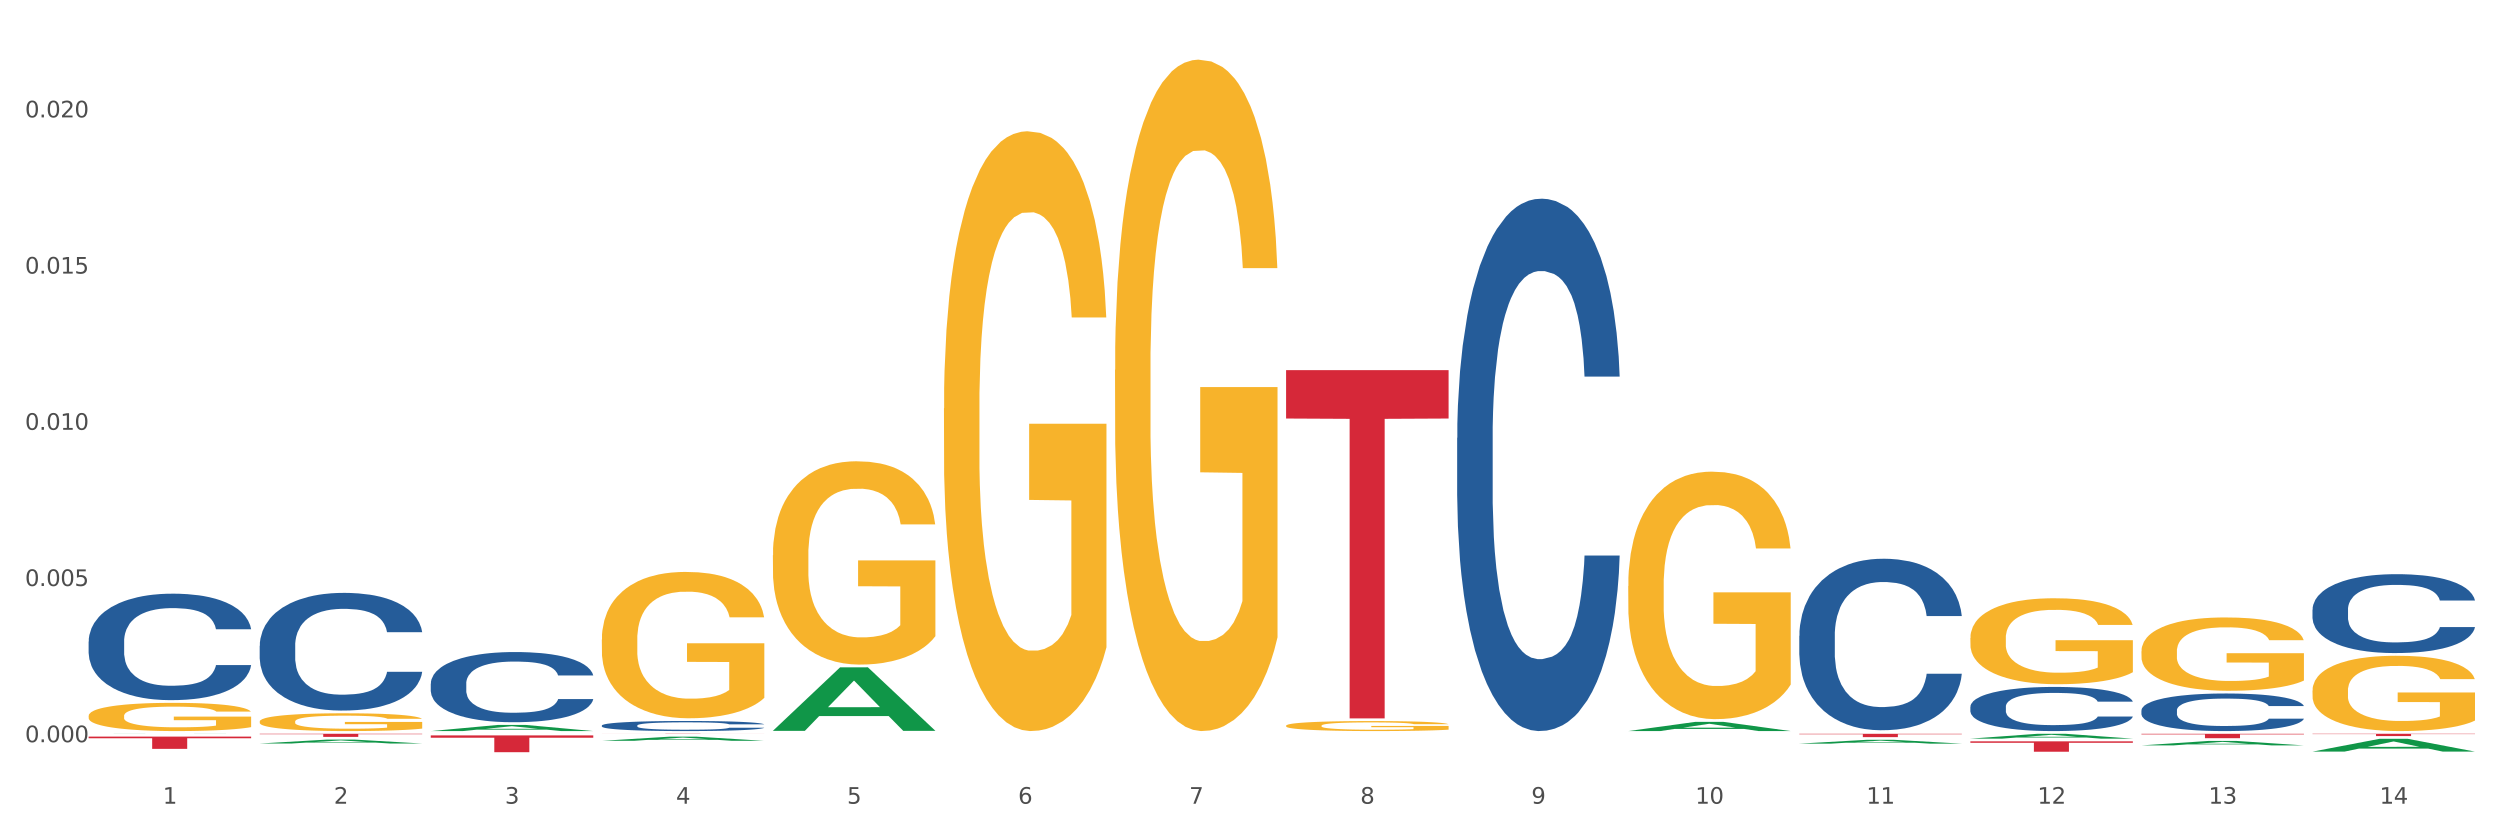 <?xml version="1.0" encoding="utf-8" standalone="no"?>
<!DOCTYPE svg PUBLIC "-//W3C//DTD SVG 1.1//EN"
  "http://www.w3.org/Graphics/SVG/1.1/DTD/svg11.dtd">
<svg xmlns:xlink="http://www.w3.org/1999/xlink" width="1080pt" height="360pt" viewBox="0 0 1080 360" xmlns="http://www.w3.org/2000/svg" version="1.1">
 <rect x="0" y="0" width="1080" height="360" fill="#333333" stroke="none"/>
 <defs>
  <style type="text/css">*{stroke-linejoin: round; stroke-linecap: butt}</style>
 </defs>
 <g id="figure_1">
  <g id="patch_1">
   <path d="M 0 360 
L 1080 360 
L 1080 0 
L 0 0 
z
" style="fill: #ffffff; stroke: #ffffff; stroke-linejoin: miter"/>
  </g>
  <g id="axes_1">
   <g id="matplotlib.axis_1">
    <g id="xtick_1">
     <g id="text_1">
      <!-- 1 -->
      <g style="fill: #4d4d4d" transform="translate(70.332 347.204) scale(0.096 -0.096)">
       <defs>
        <path id="DejaVuSans-31" d="M 794 531 
L 1825 531 
L 1825 4091 
L 703 3866 
L 703 4441 
L 1819 4666 
L 2450 4666 
L 2450 531 
L 3481 531 
L 3481 0 
L 794 0 
L 794 531 
z
" transform="scale(0.016)"/>
       </defs>
       <use xlink:href="#DejaVuSans-31"/>
      </g>
     </g>
    </g>
    <g id="xtick_2">
     <g id="text_2">
      <!-- 2 -->
      <g style="fill: #4d4d4d" transform="translate(144.233 347.204) scale(0.096 -0.096)">
       <defs>
        <path id="DejaVuSans-32" d="M 1228 531 
L 3431 531 
L 3431 0 
L 469 0 
L 469 531 
Q 828 903 1448 1529 
Q 2069 2156 2228 2338 
Q 2531 2678 2651 2914 
Q 2772 3150 2772 3378 
Q 2772 3750 2511 3984 
Q 2250 4219 1831 4219 
Q 1534 4219 1204 4116 
Q 875 4013 500 3803 
L 500 4441 
Q 881 4594 1212 4672 
Q 1544 4750 1819 4750 
Q 2544 4750 2975 4387 
Q 3406 4025 3406 3419 
Q 3406 3131 3298 2873 
Q 3191 2616 2906 2266 
Q 2828 2175 2409 1742 
Q 1991 1309 1228 531 
z
" transform="scale(0.016)"/>
       </defs>
       <use xlink:href="#DejaVuSans-32"/>
      </g>
     </g>
    </g>
    <g id="xtick_3">
     <g id="text_3">
      <!-- 3 -->
      <g style="fill: #4d4d4d" transform="translate(218.134 347.204) scale(0.096 -0.096)">
       <defs>
        <path id="DejaVuSans-33" d="M 2597 2516 
Q 3050 2419 3304 2112 
Q 3559 1806 3559 1356 
Q 3559 666 3084 287 
Q 2609 -91 1734 -91 
Q 1441 -91 1130 -33 
Q 819 25 488 141 
L 488 750 
Q 750 597 1062 519 
Q 1375 441 1716 441 
Q 2309 441 2620 675 
Q 2931 909 2931 1356 
Q 2931 1769 2642 2001 
Q 2353 2234 1838 2234 
L 1294 2234 
L 1294 2753 
L 1863 2753 
Q 2328 2753 2575 2939 
Q 2822 3125 2822 3475 
Q 2822 3834 2567 4026 
Q 2313 4219 1838 4219 
Q 1578 4219 1281 4162 
Q 984 4106 628 3988 
L 628 4550 
Q 988 4650 1302 4700 
Q 1616 4750 1894 4750 
Q 2613 4750 3031 4423 
Q 3450 4097 3450 3541 
Q 3450 3153 3228 2886 
Q 3006 2619 2597 2516 
z
" transform="scale(0.016)"/>
       </defs>
       <use xlink:href="#DejaVuSans-33"/>
      </g>
     </g>
    </g>
    <g id="xtick_4">
     <g id="text_4">
      <!-- 4 -->
      <g style="fill: #4d4d4d" transform="translate(292.034 347.204) scale(0.096 -0.096)">
       <defs>
        <path id="DejaVuSans-34" d="M 2419 4116 
L 825 1625 
L 2419 1625 
L 2419 4116 
z
M 2253 4666 
L 3047 4666 
L 3047 1625 
L 3713 1625 
L 3713 1100 
L 3047 1100 
L 3047 0 
L 2419 0 
L 2419 1100 
L 313 1100 
L 313 1709 
L 2253 4666 
z
" transform="scale(0.016)"/>
       </defs>
       <use xlink:href="#DejaVuSans-34"/>
      </g>
     </g>
    </g>
    <g id="xtick_5">
     <g id="text_5">
      <!-- 5 -->
      <g style="fill: #4d4d4d" transform="translate(365.935 347.204) scale(0.096 -0.096)">
       <defs>
        <path id="DejaVuSans-35" d="M 691 4666 
L 3169 4666 
L 3169 4134 
L 1269 4134 
L 1269 2991 
Q 1406 3038 1543 3061 
Q 1681 3084 1819 3084 
Q 2600 3084 3056 2656 
Q 3513 2228 3513 1497 
Q 3513 744 3044 326 
Q 2575 -91 1722 -91 
Q 1428 -91 1123 -41 
Q 819 9 494 109 
L 494 744 
Q 775 591 1075 516 
Q 1375 441 1709 441 
Q 2250 441 2565 725 
Q 2881 1009 2881 1497 
Q 2881 1984 2565 2268 
Q 2250 2553 1709 2553 
Q 1456 2553 1204 2497 
Q 953 2441 691 2322 
L 691 4666 
z
" transform="scale(0.016)"/>
       </defs>
       <use xlink:href="#DejaVuSans-35"/>
      </g>
     </g>
    </g>
    <g id="xtick_6">
     <g id="text_6">
      <!-- 6 -->
      <g style="fill: #4d4d4d" transform="translate(439.836 347.204) scale(0.096 -0.096)">
       <defs>
        <path id="DejaVuSans-36" d="M 2113 2584 
Q 1688 2584 1439 2293 
Q 1191 2003 1191 1497 
Q 1191 994 1439 701 
Q 1688 409 2113 409 
Q 2538 409 2786 701 
Q 3034 994 3034 1497 
Q 3034 2003 2786 2293 
Q 2538 2584 2113 2584 
z
M 3366 4563 
L 3366 3988 
Q 3128 4100 2886 4159 
Q 2644 4219 2406 4219 
Q 1781 4219 1451 3797 
Q 1122 3375 1075 2522 
Q 1259 2794 1537 2939 
Q 1816 3084 2150 3084 
Q 2853 3084 3261 2657 
Q 3669 2231 3669 1497 
Q 3669 778 3244 343 
Q 2819 -91 2113 -91 
Q 1303 -91 875 529 
Q 447 1150 447 2328 
Q 447 3434 972 4092 
Q 1497 4750 2381 4750 
Q 2619 4750 2861 4703 
Q 3103 4656 3366 4563 
z
" transform="scale(0.016)"/>
       </defs>
       <use xlink:href="#DejaVuSans-36"/>
      </g>
     </g>
    </g>
    <g id="xtick_7">
     <g id="text_7">
      <!-- 7 -->
      <g style="fill: #4d4d4d" transform="translate(513.737 347.204) scale(0.096 -0.096)">
       <defs>
        <path id="DejaVuSans-37" d="M 525 4666 
L 3525 4666 
L 3525 4397 
L 1831 0 
L 1172 0 
L 2766 4134 
L 525 4134 
L 525 4666 
z
" transform="scale(0.016)"/>
       </defs>
       <use xlink:href="#DejaVuSans-37"/>
      </g>
     </g>
    </g>
    <g id="xtick_8">
     <g id="text_8">
      <!-- 8 -->
      <g style="fill: #4d4d4d" transform="translate(587.638 347.204) scale(0.096 -0.096)">
       <defs>
        <path id="DejaVuSans-38" d="M 2034 2216 
Q 1584 2216 1326 1975 
Q 1069 1734 1069 1313 
Q 1069 891 1326 650 
Q 1584 409 2034 409 
Q 2484 409 2743 651 
Q 3003 894 3003 1313 
Q 3003 1734 2745 1975 
Q 2488 2216 2034 2216 
z
M 1403 2484 
Q 997 2584 770 2862 
Q 544 3141 544 3541 
Q 544 4100 942 4425 
Q 1341 4750 2034 4750 
Q 2731 4750 3128 4425 
Q 3525 4100 3525 3541 
Q 3525 3141 3298 2862 
Q 3072 2584 2669 2484 
Q 3125 2378 3379 2068 
Q 3634 1759 3634 1313 
Q 3634 634 3220 271 
Q 2806 -91 2034 -91 
Q 1263 -91 848 271 
Q 434 634 434 1313 
Q 434 1759 690 2068 
Q 947 2378 1403 2484 
z
M 1172 3481 
Q 1172 3119 1398 2916 
Q 1625 2713 2034 2713 
Q 2441 2713 2670 2916 
Q 2900 3119 2900 3481 
Q 2900 3844 2670 4047 
Q 2441 4250 2034 4250 
Q 1625 4250 1398 4047 
Q 1172 3844 1172 3481 
z
" transform="scale(0.016)"/>
       </defs>
       <use xlink:href="#DejaVuSans-38"/>
      </g>
     </g>
    </g>
    <g id="xtick_9">
     <g id="text_9">
      <!-- 9 -->
      <g style="fill: #4d4d4d" transform="translate(661.539 347.204) scale(0.096 -0.096)">
       <defs>
        <path id="DejaVuSans-39" d="M 703 97 
L 703 672 
Q 941 559 1184 500 
Q 1428 441 1663 441 
Q 2288 441 2617 861 
Q 2947 1281 2994 2138 
Q 2813 1869 2534 1725 
Q 2256 1581 1919 1581 
Q 1219 1581 811 2004 
Q 403 2428 403 3163 
Q 403 3881 828 4315 
Q 1253 4750 1959 4750 
Q 2769 4750 3195 4129 
Q 3622 3509 3622 2328 
Q 3622 1225 3098 567 
Q 2575 -91 1691 -91 
Q 1453 -91 1209 -44 
Q 966 3 703 97 
z
M 1959 2075 
Q 2384 2075 2632 2365 
Q 2881 2656 2881 3163 
Q 2881 3666 2632 3958 
Q 2384 4250 1959 4250 
Q 1534 4250 1286 3958 
Q 1038 3666 1038 3163 
Q 1038 2656 1286 2365 
Q 1534 2075 1959 2075 
z
" transform="scale(0.016)"/>
       </defs>
       <use xlink:href="#DejaVuSans-39"/>
      </g>
     </g>
    </g>
    <g id="xtick_10">
     <g id="text_10">
      <!-- 10 -->
      <g style="fill: #4d4d4d" transform="translate(732.386 347.204) scale(0.096 -0.096)">
       <defs>
        <path id="DejaVuSans-30" d="M 2034 4250 
Q 1547 4250 1301 3770 
Q 1056 3291 1056 2328 
Q 1056 1369 1301 889 
Q 1547 409 2034 409 
Q 2525 409 2770 889 
Q 3016 1369 3016 2328 
Q 3016 3291 2770 3770 
Q 2525 4250 2034 4250 
z
M 2034 4750 
Q 2819 4750 3233 4129 
Q 3647 3509 3647 2328 
Q 3647 1150 3233 529 
Q 2819 -91 2034 -91 
Q 1250 -91 836 529 
Q 422 1150 422 2328 
Q 422 3509 836 4129 
Q 1250 4750 2034 4750 
z
" transform="scale(0.016)"/>
       </defs>
       <use xlink:href="#DejaVuSans-31"/>
       <use xlink:href="#DejaVuSans-30" transform="translate(63.623 0)"/>
      </g>
     </g>
    </g>
    <g id="xtick_11">
     <g id="text_11">
      <!-- 11 -->
      <g style="fill: #4d4d4d" transform="translate(806.287 347.204) scale(0.096 -0.096)">
       <use xlink:href="#DejaVuSans-31"/>
       <use xlink:href="#DejaVuSans-31" transform="translate(63.623 0)"/>
      </g>
     </g>
    </g>
    <g id="xtick_12">
     <g id="text_12">
      <!-- 12 -->
      <g style="fill: #4d4d4d" transform="translate(880.187 347.204) scale(0.096 -0.096)">
       <use xlink:href="#DejaVuSans-31"/>
       <use xlink:href="#DejaVuSans-32" transform="translate(63.623 0)"/>
      </g>
     </g>
    </g>
    <g id="xtick_13">
     <g id="text_13">
      <!-- 13 -->
      <g style="fill: #4d4d4d" transform="translate(954.088 347.204) scale(0.096 -0.096)">
       <use xlink:href="#DejaVuSans-31"/>
       <use xlink:href="#DejaVuSans-33" transform="translate(63.623 0)"/>
      </g>
     </g>
    </g>
    <g id="xtick_14">
     <g id="text_14">
      <!-- 14 -->
      <g style="fill: #4d4d4d" transform="translate(1027.989 347.204) scale(0.096 -0.096)">
       <use xlink:href="#DejaVuSans-31"/>
       <use xlink:href="#DejaVuSans-34" transform="translate(63.623 0)"/>
      </g>
     </g>
    </g>
    <g id="xtick_15"/>
    <g id="xtick_16"/>
    <g id="xtick_17"/>
    <g id="xtick_18"/>
    <g id="xtick_19"/>
    <g id="xtick_20"/>
    <g id="xtick_21"/>
    <g id="xtick_22"/>
    <g id="xtick_23"/>
    <g id="xtick_24"/>
    <g id="xtick_25"/>
    <g id="xtick_26"/>
    <g id="xtick_27"/>
   </g>
   <g id="matplotlib.axis_2">
    <g id="ytick_1">
     <g id="text_15">
      <!-- 0.000 -->
      <g style="fill: #4d4d4d" transform="translate(10.8 320.637) scale(0.096 -0.096)">
       <defs>
        <path id="DejaVuSans-2e" d="M 684 794 
L 1344 794 
L 1344 0 
L 684 0 
L 684 794 
z
" transform="scale(0.016)"/>
       </defs>
       <use xlink:href="#DejaVuSans-30"/>
       <use xlink:href="#DejaVuSans-2e" transform="translate(63.623 0)"/>
       <use xlink:href="#DejaVuSans-30" transform="translate(95.41 0)"/>
       <use xlink:href="#DejaVuSans-30" transform="translate(159.033 0)"/>
       <use xlink:href="#DejaVuSans-30" transform="translate(222.656 0)"/>
      </g>
     </g>
    </g>
    <g id="ytick_2">
     <g id="text_16">
      <!-- 0.005 -->
      <g style="fill: #4d4d4d" transform="translate(10.8 253.157) scale(0.096 -0.096)">
       <use xlink:href="#DejaVuSans-30"/>
       <use xlink:href="#DejaVuSans-2e" transform="translate(63.623 0)"/>
       <use xlink:href="#DejaVuSans-30" transform="translate(95.41 0)"/>
       <use xlink:href="#DejaVuSans-30" transform="translate(159.033 0)"/>
       <use xlink:href="#DejaVuSans-35" transform="translate(222.656 0)"/>
      </g>
     </g>
    </g>
    <g id="ytick_3">
     <g id="text_17">
      <!-- 0.010 -->
      <g style="fill: #4d4d4d" transform="translate(10.8 185.677) scale(0.096 -0.096)">
       <use xlink:href="#DejaVuSans-30"/>
       <use xlink:href="#DejaVuSans-2e" transform="translate(63.623 0)"/>
       <use xlink:href="#DejaVuSans-30" transform="translate(95.41 0)"/>
       <use xlink:href="#DejaVuSans-31" transform="translate(159.033 0)"/>
       <use xlink:href="#DejaVuSans-30" transform="translate(222.656 0)"/>
      </g>
     </g>
    </g>
    <g id="ytick_4">
     <g id="text_18">
      <!-- 0.015 -->
      <g style="fill: #4d4d4d" transform="translate(10.8 118.197) scale(0.096 -0.096)">
       <use xlink:href="#DejaVuSans-30"/>
       <use xlink:href="#DejaVuSans-2e" transform="translate(63.623 0)"/>
       <use xlink:href="#DejaVuSans-30" transform="translate(95.41 0)"/>
       <use xlink:href="#DejaVuSans-31" transform="translate(159.033 0)"/>
       <use xlink:href="#DejaVuSans-35" transform="translate(222.656 0)"/>
      </g>
     </g>
    </g>
    <g id="ytick_5">
     <g id="text_19">
      <!-- 0.020 -->
      <g style="fill: #4d4d4d" transform="translate(10.8 50.717) scale(0.096 -0.096)">
       <use xlink:href="#DejaVuSans-30"/>
       <use xlink:href="#DejaVuSans-2e" transform="translate(63.623 0)"/>
       <use xlink:href="#DejaVuSans-30" transform="translate(95.41 0)"/>
       <use xlink:href="#DejaVuSans-32" transform="translate(159.033 0)"/>
       <use xlink:href="#DejaVuSans-30" transform="translate(222.656 0)"/>
      </g>
     </g>
    </g>
    <g id="ytick_6"/>
    <g id="ytick_7"/>
    <g id="ytick_8"/>
    <g id="ytick_9"/>
   </g>
   <g id="PolyCollection_1">
    <path d="M 38.283 317.033 
L 38.355 317.033 
L 67.306 316.989 
L 79.321 316.989 
L 108.489 317.033 
L 94.592 317.033 
L 88.296 317.023 
L 58.404 317.023 
L 58.187 317.023 
L 52.107 317.033 
L 38.283 317.033 
L 38.283 317.033 
L 62.167 317.017 
L 84.532 317.017 
L 73.458 316.999 
L 73.314 316.999 
L 73.169 316.999 
L 62.095 317.017 
L 62.167 317.017 
L 38.283 317.033 
z
" clip-path="url(#pc64476204e)" style="fill: #109648"/>
    <path d="M 112.184 321.195 
L 112.256 321.194 
L 141.207 319.506 
L 153.222 319.504 
L 182.39 321.198 
L 168.493 321.198 
L 162.196 320.804 
L 132.305 320.804 
L 132.088 320.81 
L 126.008 321.198 
L 112.184 321.198 
L 112.184 321.195 
L 136.068 320.568 
L 158.433 320.567 
L 147.359 319.865 
L 147.214 319.862 
L 147.07 319.867 
L 135.996 320.567 
L 136.068 320.568 
L 112.184 321.195 
z
" clip-path="url(#pc64476204e)" style="fill: #109648"/>
    <path d="M 186.085 315.819 
L 186.157 315.817 
L 215.108 313.171 
L 227.123 313.169 
L 256.291 315.824 
L 242.394 315.824 
L 236.097 315.206 
L 206.206 315.206 
L 205.988 315.216 
L 199.909 315.824 
L 186.085 315.824 
L 186.085 315.819 
L 209.969 314.837 
L 232.334 314.834 
L 221.26 313.735 
L 221.115 313.73 
L 220.97 313.737 
L 209.897 314.834 
L 209.969 314.837 
L 186.085 315.819 
z
" clip-path="url(#pc64476204e)" style="fill: #109648"/>
    <path d="M 259.986 320.034 
L 260.058 320.032 
L 289.009 318.251 
L 301.023 318.249 
L 330.191 320.037 
L 316.295 320.037 
L 309.998 319.621 
L 280.106 319.621 
L 279.889 319.627 
L 273.81 320.037 
L 259.986 320.037 
L 259.986 320.034 
L 283.87 319.372 
L 306.235 319.371 
L 295.161 318.63 
L 295.016 318.627 
L 294.871 318.632 
L 283.798 319.371 
L 283.87 319.372 
L 259.986 320.034 
z
" clip-path="url(#pc64476204e)" style="fill: #109648"/>
    <path d="M 998.994 324.687 
L 999.067 324.682 
L 1028.017 319.155 
L 1040.032 319.15 
L 1069.2 324.698 
L 1055.304 324.698 
L 1049.007 323.406 
L 1019.115 323.406 
L 1018.898 323.427 
L 1012.818 324.698 
L 998.994 324.698 
L 998.994 324.687 
L 1022.879 322.635 
L 1045.243 322.63 
L 1034.169 320.332 
L 1034.025 320.322 
L 1033.88 320.338 
L 1022.806 322.63 
L 1022.879 322.635 
L 998.994 324.687 
z
" clip-path="url(#pc64476204e)" style="fill: #109648"/>
    <path d="M 925.093 281.379 
L 925.176 281.35 
L 925.176 280.309 
L 925.342 279.412 
L 926.171 277.242 
L 927.414 275.448 
L 928.326 274.493 
L 929.238 273.711 
L 930.315 272.93 
L 931.641 272.12 
L 934.045 270.934 
L 935.537 270.326 
L 937.361 269.689 
L 940.676 268.763 
L 943.08 268.242 
L 945.567 267.808 
L 949.628 267.288 
L 952.28 267.056 
L 955.099 266.882 
L 958.497 266.767 
L 961.067 266.738 
L 966.703 266.825 
L 971.51 267.085 
L 973.831 267.288 
L 976.815 267.635 
L 978.39 267.866 
L 980.96 268.329 
L 983.612 268.937 
L 985.436 269.458 
L 988.171 270.442 
L 990.243 271.425 
L 992.149 272.641 
L 993.144 273.48 
L 993.89 274.261 
L 994.553 275.158 
L 995.216 276.576 
L 980.296 276.576 
L 979.716 275.563 
L 978.805 274.608 
L 977.478 273.682 
L 976.318 273.104 
L 974.329 272.38 
L 972.505 271.917 
L 970.599 271.57 
L 968.278 271.281 
L 966.454 271.136 
L 963.885 271.02 
L 958.829 271.049 
L 955.43 271.281 
L 953.109 271.57 
L 951.617 271.831 
L 950.291 272.12 
L 948.799 272.525 
L 947.059 273.133 
L 945.815 273.682 
L 944.572 274.377 
L 943.577 275.071 
L 942.665 275.882 
L 941.92 276.75 
L 941.339 277.647 
L 940.842 278.746 
L 940.428 280.569 
L 940.428 284.533 
L 940.593 285.43 
L 941.008 286.617 
L 941.505 287.514 
L 942.334 288.584 
L 943.08 289.308 
L 944.489 290.35 
L 946.064 291.218 
L 947.307 291.767 
L 948.551 292.23 
L 950.706 292.867 
L 953.109 293.388 
L 955.182 293.706 
L 958 293.995 
L 959.906 294.111 
L 961.564 294.169 
L 965.625 294.169 
L 968.526 294.082 
L 971.759 293.88 
L 974.246 293.619 
L 976.318 293.301 
L 978.639 292.78 
L 980.131 292.288 
L 980.131 286.241 
L 961.895 286.212 
L 961.895 282.19 
L 995.299 282.19 
L 995.299 293.995 
L 993.89 294.603 
L 992.315 295.153 
L 990.657 295.645 
L 988.171 296.252 
L 985.187 296.831 
L 982.534 297.236 
L 979.716 297.584 
L 976.401 297.902 
L 972.091 298.191 
L 969.438 298.307 
L 966.123 298.394 
L 962.227 298.423 
L 958.829 298.365 
L 955.513 298.22 
L 952.032 297.96 
L 948.633 297.584 
L 946.064 297.207 
L 943.494 296.744 
L 940.759 296.137 
L 938.604 295.558 
L 936.946 295.037 
L 935.123 294.372 
L 933.133 293.504 
L 931.641 292.722 
L 930.315 291.912 
L 928.906 290.87 
L 927.912 289.973 
L 926.917 288.845 
L 926.337 288.006 
L 925.674 286.704 
L 925.176 284.881 
L 925.093 281.379 
z
" clip-path="url(#pc64476204e)" style="fill: #f7b32b"/>
    <path d="M 851.192 275.608 
L 851.275 275.574 
L 851.275 274.353 
L 851.441 273.302 
L 852.27 270.758 
L 853.513 268.655 
L 854.425 267.535 
L 855.337 266.62 
L 856.414 265.704 
L 857.741 264.754 
L 860.144 263.364 
L 861.636 262.651 
L 863.46 261.905 
L 866.775 260.82 
L 869.179 260.209 
L 871.666 259.7 
L 875.727 259.09 
L 878.38 258.818 
L 881.198 258.615 
L 884.596 258.479 
L 887.166 258.445 
L 892.802 258.547 
L 897.61 258.852 
L 899.93 259.09 
L 902.914 259.497 
L 904.489 259.768 
L 907.059 260.311 
L 909.711 261.023 
L 911.535 261.634 
L 914.27 262.787 
L 916.342 263.94 
L 918.249 265.365 
L 919.243 266.348 
L 919.989 267.264 
L 920.652 268.316 
L 921.315 269.978 
L 906.396 269.978 
L 905.815 268.79 
L 904.904 267.671 
L 903.577 266.586 
L 902.417 265.907 
L 900.428 265.059 
L 898.604 264.517 
L 896.698 264.11 
L 894.377 263.771 
L 892.553 263.601 
L 889.984 263.465 
L 884.928 263.499 
L 881.529 263.771 
L 879.208 264.11 
L 877.717 264.415 
L 876.39 264.754 
L 874.898 265.229 
L 873.158 265.941 
L 871.914 266.586 
L 870.671 267.4 
L 869.676 268.214 
L 868.765 269.164 
L 868.019 270.181 
L 867.438 271.233 
L 866.941 272.521 
L 866.527 274.658 
L 866.527 279.305 
L 866.692 280.357 
L 867.107 281.747 
L 867.604 282.799 
L 868.433 284.054 
L 869.179 284.902 
L 870.588 286.123 
L 872.163 287.14 
L 873.406 287.785 
L 874.65 288.327 
L 876.805 289.074 
L 879.208 289.684 
L 881.281 290.057 
L 884.099 290.396 
L 886.005 290.532 
L 887.663 290.6 
L 891.725 290.6 
L 894.626 290.498 
L 897.858 290.261 
L 900.345 289.955 
L 902.417 289.582 
L 904.738 288.972 
L 906.23 288.395 
L 906.23 281.306 
L 887.995 281.272 
L 887.995 276.558 
L 921.398 276.558 
L 921.398 290.396 
L 919.989 291.109 
L 918.414 291.753 
L 916.757 292.33 
L 914.27 293.042 
L 911.286 293.72 
L 908.634 294.195 
L 905.815 294.602 
L 902.5 294.975 
L 898.19 295.314 
L 895.537 295.45 
L 892.222 295.552 
L 888.326 295.586 
L 884.928 295.518 
L 881.612 295.348 
L 878.131 295.043 
L 874.733 294.602 
L 872.163 294.161 
L 869.594 293.619 
L 866.858 292.906 
L 864.703 292.228 
L 863.045 291.617 
L 861.222 290.837 
L 859.233 289.82 
L 857.741 288.904 
L 856.414 287.954 
L 855.005 286.733 
L 854.011 285.682 
L 853.016 284.359 
L 852.436 283.375 
L 851.773 281.849 
L 851.275 279.712 
L 851.192 275.608 
z
" clip-path="url(#pc64476204e)" style="fill: #f7b32b"/>
    <path d="M 998.994 298.324 
L 999.077 298.294 
L 999.077 297.224 
L 999.243 296.303 
L 1000.072 294.075 
L 1001.315 292.232 
L 1002.227 291.252 
L 1003.139 290.45 
L 1004.216 289.647 
L 1005.542 288.815 
L 1007.946 287.597 
L 1009.438 286.973 
L 1011.262 286.32 
L 1014.577 285.369 
L 1016.981 284.834 
L 1019.467 284.388 
L 1023.529 283.853 
L 1026.181 283.616 
L 1029 283.437 
L 1032.398 283.319 
L 1034.967 283.289 
L 1040.604 283.378 
L 1045.411 283.645 
L 1047.732 283.853 
L 1050.716 284.21 
L 1052.291 284.448 
L 1054.86 284.923 
L 1057.513 285.547 
L 1059.336 286.082 
L 1062.072 287.092 
L 1064.144 288.102 
L 1066.05 289.35 
L 1067.045 290.212 
L 1067.791 291.014 
L 1068.454 291.935 
L 1069.117 293.391 
L 1054.197 293.391 
L 1053.617 292.351 
L 1052.705 291.371 
L 1051.379 290.42 
L 1050.219 289.826 
L 1048.229 289.083 
L 1046.406 288.607 
L 1044.499 288.251 
L 1042.179 287.954 
L 1040.355 287.805 
L 1037.786 287.686 
L 1032.729 287.716 
L 1029.331 287.954 
L 1027.01 288.251 
L 1025.518 288.518 
L 1024.192 288.815 
L 1022.7 289.231 
L 1020.959 289.855 
L 1019.716 290.42 
L 1018.473 291.133 
L 1017.478 291.846 
L 1016.566 292.678 
L 1015.82 293.569 
L 1015.24 294.491 
L 1014.743 295.62 
L 1014.328 297.492 
L 1014.328 301.562 
L 1014.494 302.483 
L 1014.909 303.702 
L 1015.406 304.623 
L 1016.235 305.722 
L 1016.981 306.465 
L 1018.39 307.535 
L 1019.965 308.426 
L 1021.208 308.99 
L 1022.451 309.466 
L 1024.606 310.12 
L 1027.01 310.654 
L 1029.082 310.981 
L 1031.901 311.278 
L 1033.807 311.397 
L 1035.465 311.457 
L 1039.526 311.457 
L 1042.427 311.368 
L 1045.66 311.16 
L 1048.147 310.892 
L 1050.219 310.565 
L 1052.54 310.03 
L 1054.032 309.525 
L 1054.032 303.315 
L 1035.796 303.286 
L 1035.796 299.155 
L 1069.2 299.155 
L 1069.2 311.278 
L 1067.791 311.902 
L 1066.216 312.467 
L 1064.558 312.972 
L 1062.072 313.596 
L 1059.088 314.19 
L 1056.435 314.606 
L 1053.617 314.963 
L 1050.302 315.29 
L 1045.991 315.587 
L 1043.339 315.706 
L 1040.024 315.795 
L 1036.128 315.824 
L 1032.729 315.765 
L 1029.414 315.616 
L 1025.933 315.349 
L 1022.534 314.963 
L 1019.965 314.577 
L 1017.395 314.101 
L 1014.66 313.477 
L 1012.505 312.883 
L 1010.847 312.348 
L 1009.024 311.665 
L 1007.034 310.773 
L 1005.542 309.971 
L 1004.216 309.139 
L 1002.807 308.069 
L 1001.812 307.148 
L 1000.818 305.989 
L 1000.237 305.128 
L 999.574 303.791 
L 999.077 301.919 
L 998.994 298.324 
z
" clip-path="url(#pc64476204e)" style="fill: #f7b32b"/>
    <path d="M 925.093 322.013 
L 925.166 322.011 
L 954.117 320.082 
L 966.131 320.08 
L 995.299 322.017 
L 981.403 322.017 
L 975.106 321.566 
L 945.214 321.566 
L 944.997 321.573 
L 938.917 322.017 
L 925.093 322.017 
L 925.093 322.013 
L 948.978 321.297 
L 971.342 321.295 
L 960.269 320.493 
L 960.124 320.489 
L 959.979 320.495 
L 948.905 321.295 
L 948.978 321.297 
L 925.093 322.013 
z
" clip-path="url(#pc64476204e)" style="fill: #109648"/>
    <path d="M 851.192 319.089 
L 851.265 319.087 
L 880.216 316.991 
L 892.23 316.989 
L 921.398 319.093 
L 907.502 319.093 
L 901.205 318.603 
L 871.313 318.603 
L 871.096 318.611 
L 865.016 319.093 
L 851.192 319.093 
L 851.192 319.089 
L 875.077 318.311 
L 897.441 318.309 
L 886.368 317.438 
L 886.223 317.434 
L 886.078 317.44 
L 875.005 318.309 
L 875.077 318.311 
L 851.192 319.089 
z
" clip-path="url(#pc64476204e)" style="fill: #109648"/>
    <path d="M 998.994 316.989 
L 1069.2 316.989 
L 1069.2 317.128 
L 1041.583 317.129 
L 1041.583 317.985 
L 1026.444 317.985 
L 1026.444 317.129 
L 998.994 317.128 
L 998.994 316.99 
L 998.994 316.989 
z
" clip-path="url(#pc64476204e)" style="fill: #d62839"/>
    <path d="M 777.292 321.249 
L 777.364 321.247 
L 806.315 319.605 
L 818.329 319.604 
L 847.497 321.252 
L 833.601 321.252 
L 827.304 320.868 
L 797.412 320.868 
L 797.195 320.874 
L 791.116 321.252 
L 777.292 321.252 
L 777.292 321.249 
L 801.176 320.639 
L 823.541 320.637 
L 812.467 319.955 
L 812.322 319.952 
L 812.177 319.957 
L 801.104 320.637 
L 801.176 320.639 
L 777.292 321.249 
z
" clip-path="url(#pc64476204e)" style="fill: #109648"/>
    <path d="M 112.184 316.989 
L 182.39 316.989 
L 182.39 317.177 
L 154.773 317.178 
L 154.773 318.339 
L 139.634 318.339 
L 139.634 317.178 
L 112.184 317.177 
L 112.184 316.991 
L 112.184 316.989 
z
" clip-path="url(#pc64476204e)" style="fill: #d62839"/>
    <path d="M 38.283 318.198 
L 108.489 318.198 
L 108.489 318.938 
L 80.872 318.943 
L 80.872 323.52 
L 65.733 323.52 
L 65.733 318.943 
L 38.283 318.938 
L 38.283 318.203 
L 38.283 318.198 
z
" clip-path="url(#pc64476204e)" style="fill: #d62839"/>
    <path d="M 851.192 320.258 
L 921.398 320.258 
L 921.398 320.88 
L 893.782 320.885 
L 893.782 324.735 
L 878.643 324.735 
L 878.643 320.885 
L 851.192 320.88 
L 851.192 320.263 
L 851.192 320.258 
z
" clip-path="url(#pc64476204e)" style="fill: #d62839"/>
    <path d="M 998.994 263.354 
L 999.077 263.323 
L 999.077 262.451 
L 999.326 261.269 
L 1000.239 259.09 
L 1001.401 257.44 
L 1003.392 255.51 
L 1004.471 254.701 
L 1005.882 253.798 
L 1008.786 252.335 
L 1012.106 251.09 
L 1014.43 250.405 
L 1016.172 249.969 
L 1020.073 249.191 
L 1022.313 248.849 
L 1024.637 248.569 
L 1026.628 248.382 
L 1029.948 248.164 
L 1032.603 248.071 
L 1035.674 248.04 
L 1038.246 248.071 
L 1041.649 248.195 
L 1046.628 248.569 
L 1048.537 248.787 
L 1051.109 249.16 
L 1053.765 249.658 
L 1055.922 250.156 
L 1058.412 250.872 
L 1060.984 251.806 
L 1063.474 252.989 
L 1065.217 254.078 
L 1066.627 255.23 
L 1067.872 256.631 
L 1068.785 258.156 
L 1069.2 259.432 
L 1054.014 259.432 
L 1053.599 258.28 
L 1052.769 257.035 
L 1051.939 256.195 
L 1051.026 255.51 
L 1049.615 254.732 
L 1048.371 254.234 
L 1046.296 253.642 
L 1044.387 253.269 
L 1042.811 253.051 
L 1040.902 252.864 
L 1036.836 252.677 
L 1033.931 252.677 
L 1032.105 252.74 
L 1029.865 252.895 
L 1027.956 253.113 
L 1025.716 253.487 
L 1023.973 253.891 
L 1022.23 254.421 
L 1021.234 254.794 
L 1019.741 255.479 
L 1018.745 256.039 
L 1017.417 257.004 
L 1016.67 257.689 
L 1015.342 259.463 
L 1014.761 260.771 
L 1014.512 261.673 
L 1014.347 262.669 
L 1014.347 267.525 
L 1014.844 269.704 
L 1015.259 270.638 
L 1015.923 271.696 
L 1017.168 273.066 
L 1018.994 274.404 
L 1020.902 275.369 
L 1022.479 275.961 
L 1023.973 276.396 
L 1025.467 276.739 
L 1027.292 277.05 
L 1028.786 277.237 
L 1031.027 277.424 
L 1033.682 277.517 
L 1035.757 277.517 
L 1039.989 277.361 
L 1041.898 277.206 
L 1043.723 276.988 
L 1045.715 276.645 
L 1047.292 276.272 
L 1048.205 275.992 
L 1049.698 275.4 
L 1050.86 274.778 
L 1051.856 274.062 
L 1052.52 273.439 
L 1053.267 272.506 
L 1053.848 271.447 
L 1054.014 270.887 
L 1069.2 270.887 
L 1068.868 272.008 
L 1068.287 273.097 
L 1067.125 274.56 
L 1066.213 275.4 
L 1064.802 276.428 
L 1063.308 277.299 
L 1061.233 278.264 
L 1059.325 278.98 
L 1057.333 279.603 
L 1055.175 280.163 
L 1051.275 280.941 
L 1049.864 281.159 
L 1046.877 281.532 
L 1044.553 281.75 
L 1041.151 281.968 
L 1037.665 282.093 
L 1034.014 282.124 
L 1030.778 282.062 
L 1027.209 281.875 
L 1024.969 281.688 
L 1022.479 281.408 
L 1019.575 280.972 
L 1016.836 280.443 
L 1014.264 279.82 
L 1011.857 279.105 
L 1009.616 278.295 
L 1006.712 276.957 
L 1004.554 275.649 
L 1002.977 274.435 
L 1001.899 273.408 
L 1000.82 272.101 
L 1000.239 271.198 
L 999.326 269.019 
L 998.994 266.996 
L 998.994 263.354 
z
" clip-path="url(#pc64476204e)" style="fill: #255c99"/>
    <path d="M 407.787 176.439 
L 407.87 176.202 
L 407.87 167.683 
L 408.036 160.347 
L 408.865 142.598 
L 410.108 127.926 
L 411.02 120.116 
L 411.932 113.727 
L 413.009 107.337 
L 414.335 100.711 
L 416.739 91.009 
L 418.231 86.039 
L 420.055 80.833 
L 423.37 73.26 
L 425.774 69 
L 428.261 65.451 
L 432.322 61.191 
L 434.974 59.298 
L 437.793 57.878 
L 441.191 56.931 
L 443.761 56.695 
L 449.397 57.405 
L 454.204 59.534 
L 456.525 61.191 
L 459.509 64.031 
L 461.084 65.924 
L 463.654 69.71 
L 466.306 74.68 
L 468.129 78.94 
L 470.865 86.986 
L 472.937 95.032 
L 474.843 104.971 
L 475.838 111.834 
L 476.584 118.223 
L 477.247 125.559 
L 477.91 137.155 
L 462.99 137.155 
L 462.41 128.872 
L 461.498 121.063 
L 460.172 113.49 
L 459.012 108.757 
L 457.023 102.841 
L 455.199 99.055 
L 453.293 96.215 
L 450.972 93.848 
L 449.148 92.665 
L 446.579 91.719 
L 441.523 91.955 
L 438.124 93.848 
L 435.803 96.215 
L 434.311 98.345 
L 432.985 100.711 
L 431.493 104.024 
L 429.753 108.994 
L 428.509 113.49 
L 427.266 119.17 
L 426.271 124.849 
L 425.359 131.475 
L 424.613 138.575 
L 424.033 145.911 
L 423.536 154.904 
L 423.122 169.813 
L 423.122 202.233 
L 423.287 209.569 
L 423.702 219.272 
L 424.199 226.608 
L 425.028 235.364 
L 425.774 241.28 
L 427.183 249.8 
L 428.758 256.899 
L 430.001 261.395 
L 431.244 265.182 
L 433.4 270.388 
L 435.803 274.648 
L 437.876 277.251 
L 440.694 279.617 
L 442.6 280.564 
L 444.258 281.037 
L 448.319 281.037 
L 451.22 280.327 
L 454.453 278.671 
L 456.94 276.541 
L 459.012 273.938 
L 461.333 269.678 
L 462.825 265.655 
L 462.825 216.196 
L 444.589 215.959 
L 444.589 183.065 
L 477.993 183.065 
L 477.993 279.617 
L 476.584 284.587 
L 475.009 289.083 
L 473.351 293.106 
L 470.865 298.076 
L 467.881 302.809 
L 465.228 306.122 
L 462.41 308.962 
L 459.095 311.565 
L 454.785 313.931 
L 452.132 314.878 
L 448.817 315.588 
L 444.921 315.824 
L 441.523 315.351 
L 438.207 314.168 
L 434.726 312.038 
L 431.327 308.962 
L 428.758 305.885 
L 426.188 302.099 
L 423.453 297.129 
L 421.298 292.396 
L 419.64 288.137 
L 417.817 282.694 
L 415.827 275.594 
L 414.335 269.205 
L 413.009 262.579 
L 411.6 254.059 
L 410.605 246.723 
L 409.611 237.494 
L 409.031 230.631 
L 408.368 219.982 
L 407.87 205.073 
L 407.787 176.439 
z
" clip-path="url(#pc64476204e)" style="fill: #f7b32b"/>
    <path d="M 481.688 159.799 
L 481.771 159.534 
L 481.771 149.997 
L 481.937 141.785 
L 482.766 121.918 
L 484.009 105.494 
L 484.921 96.753 
L 485.833 89.6 
L 486.91 82.448 
L 488.236 75.031 
L 490.64 64.17 
L 492.132 58.607 
L 493.956 52.779 
L 497.271 44.302 
L 499.675 39.534 
L 502.161 35.561 
L 506.223 30.793 
L 508.875 28.673 
L 511.693 27.084 
L 515.092 26.024 
L 517.661 25.759 
L 523.298 26.554 
L 528.105 28.938 
L 530.426 30.793 
L 533.41 33.971 
L 534.985 36.091 
L 537.554 40.329 
L 540.207 45.892 
L 542.03 50.66 
L 544.766 59.667 
L 546.838 68.673 
L 548.744 79.799 
L 549.739 87.481 
L 550.485 94.633 
L 551.148 102.845 
L 551.811 115.825 
L 536.891 115.825 
L 536.311 106.554 
L 535.399 97.812 
L 534.073 89.335 
L 532.913 84.037 
L 530.923 77.415 
L 529.1 73.177 
L 527.193 69.998 
L 524.873 67.349 
L 523.049 66.024 
L 520.48 64.965 
L 515.423 65.23 
L 512.025 67.349 
L 509.704 69.998 
L 508.212 72.382 
L 506.886 75.031 
L 505.394 78.739 
L 503.653 84.302 
L 502.41 89.335 
L 501.167 95.693 
L 500.172 102.051 
L 499.26 109.468 
L 498.514 117.415 
L 497.934 125.627 
L 497.437 135.693 
L 497.022 152.381 
L 497.022 188.673 
L 497.188 196.885 
L 497.603 207.745 
L 498.1 215.957 
L 498.929 225.759 
L 499.675 232.381 
L 501.084 241.917 
L 502.659 249.864 
L 503.902 254.898 
L 505.145 259.136 
L 507.3 264.964 
L 509.704 269.732 
L 511.776 272.646 
L 514.595 275.295 
L 516.501 276.354 
L 518.159 276.884 
L 522.22 276.884 
L 525.121 276.09 
L 528.354 274.235 
L 530.841 271.851 
L 532.913 268.937 
L 535.234 264.169 
L 536.726 259.666 
L 536.726 204.302 
L 518.49 204.037 
L 518.49 167.216 
L 551.894 167.216 
L 551.894 275.295 
L 550.485 280.858 
L 548.91 285.891 
L 547.252 290.394 
L 544.766 295.957 
L 541.782 301.255 
L 539.129 304.964 
L 536.311 308.142 
L 532.996 311.056 
L 528.685 313.705 
L 526.033 314.765 
L 522.718 315.56 
L 518.822 315.824 
L 515.423 315.295 
L 512.108 313.97 
L 508.627 311.586 
L 505.228 308.142 
L 502.659 304.699 
L 500.089 300.46 
L 497.354 294.897 
L 495.199 289.599 
L 493.541 284.831 
L 491.718 278.739 
L 489.728 270.792 
L 488.236 263.639 
L 486.91 256.222 
L 485.501 246.686 
L 484.506 238.474 
L 483.512 228.143 
L 482.931 220.461 
L 482.268 208.54 
L 481.771 191.851 
L 481.688 159.799 
z
" clip-path="url(#pc64476204e)" style="fill: #f7b32b"/>
    <path d="M 555.589 313.498 
L 555.672 313.494 
L 555.672 313.352 
L 555.838 313.23 
L 556.667 312.933 
L 557.91 312.688 
L 558.822 312.558 
L 559.733 312.451 
L 560.811 312.345 
L 562.137 312.234 
L 564.541 312.072 
L 566.033 311.989 
L 567.856 311.902 
L 571.172 311.776 
L 573.576 311.705 
L 576.062 311.646 
L 580.124 311.575 
L 582.776 311.543 
L 585.594 311.519 
L 588.993 311.504 
L 591.562 311.5 
L 597.199 311.511 
L 602.006 311.547 
L 604.327 311.575 
L 607.311 311.622 
L 608.886 311.654 
L 611.455 311.717 
L 614.108 311.8 
L 615.931 311.871 
L 618.667 312.005 
L 620.739 312.139 
L 622.645 312.305 
L 623.64 312.42 
L 624.386 312.527 
L 625.049 312.649 
L 625.712 312.842 
L 610.792 312.842 
L 610.212 312.704 
L 609.3 312.574 
L 607.974 312.448 
L 606.814 312.369 
L 604.824 312.27 
L 603.001 312.207 
L 601.094 312.159 
L 598.773 312.12 
L 596.95 312.1 
L 594.38 312.084 
L 589.324 312.088 
L 585.926 312.12 
L 583.605 312.159 
L 582.113 312.195 
L 580.787 312.234 
L 579.295 312.29 
L 577.554 312.372 
L 576.311 312.448 
L 575.068 312.542 
L 574.073 312.637 
L 573.161 312.748 
L 572.415 312.866 
L 571.835 312.989 
L 571.338 313.139 
L 570.923 313.388 
L 570.923 313.929 
L 571.089 314.051 
L 571.503 314.213 
L 572.001 314.335 
L 572.83 314.482 
L 573.576 314.58 
L 574.985 314.723 
L 576.56 314.841 
L 577.803 314.916 
L 579.046 314.979 
L 581.201 315.066 
L 583.605 315.137 
L 585.677 315.181 
L 588.495 315.22 
L 590.402 315.236 
L 592.06 315.244 
L 596.121 315.244 
L 599.022 315.232 
L 602.255 315.204 
L 604.741 315.169 
L 606.814 315.125 
L 609.134 315.054 
L 610.626 314.987 
L 610.626 314.162 
L 592.391 314.158 
L 592.391 313.609 
L 625.795 313.609 
L 625.795 315.22 
L 624.386 315.303 
L 622.811 315.378 
L 621.153 315.445 
L 618.667 315.528 
L 615.683 315.607 
L 613.03 315.663 
L 610.212 315.71 
L 606.896 315.753 
L 602.586 315.793 
L 599.934 315.809 
L 596.618 315.82 
L 592.723 315.824 
L 589.324 315.817 
L 586.009 315.797 
L 582.527 315.761 
L 579.129 315.71 
L 576.56 315.659 
L 573.99 315.595 
L 571.255 315.512 
L 569.1 315.433 
L 567.442 315.362 
L 565.618 315.272 
L 563.629 315.153 
L 562.137 315.046 
L 560.811 314.936 
L 559.402 314.794 
L 558.407 314.671 
L 557.413 314.517 
L 556.832 314.403 
L 556.169 314.225 
L 555.672 313.976 
L 555.589 313.498 
z
" clip-path="url(#pc64476204e)" style="fill: #f7b32b"/>
    <path d="M 703.391 253.157 
L 703.474 253.06 
L 703.474 249.544 
L 703.639 246.517 
L 704.468 239.193 
L 705.712 233.139 
L 706.623 229.917 
L 707.535 227.28 
L 708.613 224.643 
L 709.939 221.909 
L 712.343 217.906 
L 713.835 215.855 
L 715.658 213.707 
L 718.974 210.582 
L 721.377 208.824 
L 723.864 207.359 
L 727.925 205.602 
L 730.578 204.82 
L 733.396 204.235 
L 736.794 203.844 
L 739.364 203.746 
L 745 204.039 
L 749.808 204.918 
L 752.129 205.602 
L 755.113 206.773 
L 756.687 207.555 
L 759.257 209.117 
L 761.909 211.168 
L 763.733 212.925 
L 766.468 216.246 
L 768.54 219.566 
L 770.447 223.667 
L 771.441 226.499 
L 772.187 229.135 
L 772.851 232.163 
L 773.514 236.947 
L 758.594 236.947 
L 758.014 233.53 
L 757.102 230.307 
L 755.776 227.182 
L 754.615 225.229 
L 752.626 222.788 
L 750.802 221.226 
L 748.896 220.054 
L 746.575 219.077 
L 744.752 218.589 
L 742.182 218.199 
L 737.126 218.296 
L 733.728 219.077 
L 731.407 220.054 
L 729.915 220.933 
L 728.589 221.909 
L 727.097 223.276 
L 725.356 225.327 
L 724.113 227.182 
L 722.869 229.526 
L 721.875 231.87 
L 720.963 234.604 
L 720.217 237.533 
L 719.637 240.561 
L 719.139 244.271 
L 718.725 250.423 
L 718.725 263.801 
L 718.891 266.828 
L 719.305 270.832 
L 719.802 273.859 
L 720.631 277.472 
L 721.377 279.914 
L 722.786 283.429 
L 724.361 286.359 
L 725.605 288.214 
L 726.848 289.776 
L 729.003 291.925 
L 731.407 293.682 
L 733.479 294.757 
L 736.297 295.733 
L 738.204 296.124 
L 739.861 296.319 
L 743.923 296.319 
L 746.824 296.026 
L 750.056 295.342 
L 752.543 294.464 
L 754.615 293.389 
L 756.936 291.632 
L 758.428 289.972 
L 758.428 269.563 
L 740.193 269.465 
L 740.193 255.892 
L 773.597 255.892 
L 773.597 295.733 
L 772.187 297.784 
L 770.613 299.639 
L 768.955 301.299 
L 766.468 303.35 
L 763.484 305.303 
L 760.832 306.67 
L 758.014 307.842 
L 754.698 308.916 
L 750.388 309.892 
L 747.736 310.283 
L 744.42 310.576 
L 740.524 310.674 
L 737.126 310.478 
L 733.811 309.99 
L 730.329 309.111 
L 726.931 307.842 
L 724.361 306.572 
L 721.792 305.01 
L 719.057 302.959 
L 716.901 301.006 
L 715.244 299.248 
L 713.42 297.002 
L 711.431 294.073 
L 709.939 291.436 
L 708.613 288.702 
L 707.204 285.187 
L 706.209 282.16 
L 705.214 278.351 
L 704.634 275.519 
L 703.971 271.125 
L 703.474 264.973 
L 703.391 253.157 
z
" clip-path="url(#pc64476204e)" style="fill: #f7b32b"/>
    <path d="M 186.085 295.304 
L 186.168 295.276 
L 186.168 294.501 
L 186.417 293.449 
L 187.33 291.51 
L 188.491 290.042 
L 190.483 288.325 
L 191.562 287.605 
L 192.973 286.802 
L 195.877 285.5 
L 199.196 284.393 
L 201.52 283.783 
L 203.263 283.396 
L 207.163 282.703 
L 209.404 282.399 
L 211.727 282.149 
L 213.719 281.983 
L 217.038 281.789 
L 219.694 281.706 
L 222.764 281.679 
L 225.337 281.706 
L 228.739 281.817 
L 233.718 282.149 
L 235.627 282.343 
L 238.2 282.676 
L 240.855 283.119 
L 243.013 283.562 
L 245.502 284.199 
L 248.075 285.03 
L 250.565 286.082 
L 252.307 287.051 
L 253.718 288.076 
L 254.963 289.322 
L 255.876 290.679 
L 256.291 291.815 
L 241.104 291.815 
L 240.689 290.79 
L 239.859 289.682 
L 239.03 288.934 
L 238.117 288.325 
L 236.706 287.633 
L 235.461 287.19 
L 233.387 286.664 
L 231.478 286.331 
L 229.901 286.137 
L 227.992 285.971 
L 223.926 285.805 
L 221.022 285.805 
L 219.196 285.86 
L 216.955 285.999 
L 215.047 286.193 
L 212.806 286.525 
L 211.063 286.885 
L 209.321 287.356 
L 208.325 287.688 
L 206.831 288.298 
L 205.835 288.796 
L 204.508 289.655 
L 203.761 290.264 
L 202.433 291.842 
L 201.852 293.006 
L 201.603 293.809 
L 201.437 294.695 
L 201.437 299.015 
L 201.935 300.954 
L 202.35 301.785 
L 203.014 302.726 
L 204.259 303.945 
L 206.084 305.136 
L 207.993 305.994 
L 209.57 306.52 
L 211.063 306.908 
L 212.557 307.213 
L 214.383 307.49 
L 215.877 307.656 
L 218.117 307.822 
L 220.773 307.905 
L 222.847 307.905 
L 227.08 307.766 
L 228.988 307.628 
L 230.814 307.434 
L 232.806 307.13 
L 234.382 306.797 
L 235.295 306.548 
L 236.789 306.022 
L 237.951 305.468 
L 238.947 304.831 
L 239.61 304.277 
L 240.357 303.446 
L 240.938 302.505 
L 241.104 302.006 
L 256.291 302.006 
L 255.959 303.003 
L 255.378 303.972 
L 254.216 305.274 
L 253.303 306.022 
L 251.892 306.936 
L 250.399 307.711 
L 248.324 308.57 
L 246.415 309.207 
L 244.424 309.76 
L 242.266 310.259 
L 238.366 310.951 
L 236.955 311.145 
L 233.967 311.477 
L 231.644 311.671 
L 228.241 311.865 
L 224.756 311.976 
L 221.105 312.004 
L 217.868 311.948 
L 214.3 311.782 
L 212.059 311.616 
L 209.57 311.367 
L 206.665 310.979 
L 203.927 310.508 
L 201.354 309.954 
L 198.947 309.317 
L 196.707 308.597 
L 193.802 307.406 
L 191.645 306.243 
L 190.068 305.163 
L 188.989 304.249 
L 187.91 303.086 
L 187.33 302.283 
L 186.417 300.344 
L 186.085 298.544 
L 186.085 295.304 
z
" clip-path="url(#pc64476204e)" style="fill: #255c99"/>
    <path d="M 259.986 313.421 
L 260.069 313.417 
L 260.069 313.305 
L 260.318 313.154 
L 261.23 312.875 
L 262.392 312.664 
L 264.384 312.416 
L 265.463 312.313 
L 266.873 312.197 
L 269.778 312.01 
L 273.097 311.85 
L 275.421 311.763 
L 277.164 311.707 
L 281.064 311.607 
L 283.305 311.563 
L 285.628 311.528 
L 287.62 311.504 
L 290.939 311.476 
L 293.595 311.464 
L 296.665 311.46 
L 299.238 311.464 
L 302.64 311.48 
L 307.619 311.528 
L 309.528 311.555 
L 312.101 311.603 
L 314.756 311.667 
L 316.914 311.731 
L 319.403 311.822 
L 321.976 311.942 
L 324.465 312.094 
L 326.208 312.233 
L 327.619 312.381 
L 328.864 312.56 
L 329.776 312.755 
L 330.191 312.919 
L 315.005 312.919 
L 314.59 312.771 
L 313.76 312.612 
L 312.93 312.504 
L 312.018 312.416 
L 310.607 312.317 
L 309.362 312.253 
L 307.287 312.177 
L 305.379 312.129 
L 303.802 312.102 
L 301.893 312.078 
L 297.827 312.054 
L 294.923 312.054 
L 293.097 312.062 
L 290.856 312.082 
L 288.948 312.109 
L 286.707 312.157 
L 284.964 312.209 
L 283.222 312.277 
L 282.226 312.325 
L 280.732 312.412 
L 279.736 312.484 
L 278.408 312.608 
L 277.662 312.695 
L 276.334 312.923 
L 275.753 313.09 
L 275.504 313.206 
L 275.338 313.333 
L 275.338 313.955 
L 275.836 314.234 
L 276.251 314.354 
L 276.915 314.489 
L 278.159 314.665 
L 279.985 314.836 
L 281.894 314.959 
L 283.471 315.035 
L 284.964 315.091 
L 286.458 315.135 
L 288.284 315.175 
L 289.777 315.199 
L 292.018 315.223 
L 294.674 315.235 
L 296.748 315.235 
L 300.98 315.215 
L 302.889 315.195 
L 304.715 315.167 
L 306.706 315.123 
L 308.283 315.075 
L 309.196 315.039 
L 310.69 314.963 
L 311.852 314.884 
L 312.847 314.792 
L 313.511 314.712 
L 314.258 314.593 
L 314.839 314.457 
L 315.005 314.385 
L 330.191 314.385 
L 329.859 314.529 
L 329.279 314.668 
L 328.117 314.856 
L 327.204 314.963 
L 325.793 315.095 
L 324.299 315.207 
L 322.225 315.33 
L 320.316 315.422 
L 318.324 315.502 
L 316.167 315.573 
L 312.267 315.673 
L 310.856 315.701 
L 307.868 315.749 
L 305.545 315.777 
L 302.142 315.805 
L 298.657 315.82 
L 295.006 315.824 
L 291.769 315.816 
L 288.201 315.793 
L 285.96 315.769 
L 283.471 315.733 
L 280.566 315.677 
L 277.827 315.609 
L 275.255 315.529 
L 272.848 315.438 
L 270.608 315.334 
L 267.703 315.163 
L 265.546 314.995 
L 263.969 314.84 
L 262.89 314.708 
L 261.811 314.541 
L 261.23 314.425 
L 260.318 314.146 
L 259.986 313.887 
L 259.986 313.421 
z
" clip-path="url(#pc64476204e)" style="fill: #255c99"/>
    <path d="M 629.49 189.17 
L 629.573 188.96 
L 629.573 183.079 
L 629.822 175.097 
L 630.735 160.394 
L 631.896 149.262 
L 633.888 136.24 
L 634.967 130.779 
L 636.378 124.687 
L 639.282 114.816 
L 642.602 106.414 
L 644.925 101.793 
L 646.668 98.852 
L 650.568 93.601 
L 652.809 91.291 
L 655.132 89.401 
L 657.124 88.14 
L 660.444 86.67 
L 663.099 86.04 
L 666.17 85.83 
L 668.742 86.04 
L 672.144 86.88 
L 677.124 89.401 
L 679.032 90.871 
L 681.605 93.391 
L 684.26 96.752 
L 686.418 100.113 
L 688.908 104.944 
L 691.48 111.245 
L 693.97 119.226 
L 695.712 126.578 
L 697.123 134.349 
L 698.368 143.801 
L 699.281 154.093 
L 699.696 162.705 
L 684.509 162.705 
L 684.094 154.933 
L 683.265 146.532 
L 682.435 140.861 
L 681.522 136.24 
L 680.111 130.989 
L 678.866 127.628 
L 676.792 123.637 
L 674.883 121.117 
L 673.306 119.647 
L 671.398 118.386 
L 667.331 117.126 
L 664.427 117.126 
L 662.601 117.546 
L 660.361 118.596 
L 658.452 120.067 
L 656.211 122.587 
L 654.469 125.318 
L 652.726 128.888 
L 651.73 131.409 
L 650.236 136.03 
L 649.24 139.81 
L 647.913 146.322 
L 647.166 150.943 
L 645.838 162.915 
L 645.257 171.737 
L 645.008 177.828 
L 644.842 184.549 
L 644.842 217.315 
L 645.34 232.018 
L 645.755 238.319 
L 646.419 245.461 
L 647.664 254.703 
L 649.489 263.734 
L 651.398 270.246 
L 652.975 274.236 
L 654.469 277.177 
L 655.962 279.487 
L 657.788 281.588 
L 659.282 282.848 
L 661.522 284.108 
L 664.178 284.738 
L 666.253 284.738 
L 670.485 283.688 
L 672.393 282.638 
L 674.219 281.168 
L 676.211 278.857 
L 677.788 276.337 
L 678.7 274.446 
L 680.194 270.456 
L 681.356 266.255 
L 682.352 261.424 
L 683.016 257.223 
L 683.762 250.922 
L 684.343 243.781 
L 684.509 240 
L 699.696 240 
L 699.364 247.561 
L 698.783 254.913 
L 697.621 264.785 
L 696.708 270.456 
L 695.297 277.387 
L 693.804 283.268 
L 691.729 289.779 
L 689.82 294.61 
L 687.829 298.811 
L 685.671 302.592 
L 681.771 307.843 
L 680.36 309.313 
L 677.373 311.834 
L 675.049 313.304 
L 671.647 314.774 
L 668.161 315.614 
L 664.51 315.824 
L 661.273 315.404 
L 657.705 314.144 
L 655.464 312.884 
L 652.975 310.994 
L 650.07 308.053 
L 647.332 304.482 
L 644.759 300.281 
L 642.353 295.451 
L 640.112 289.989 
L 637.208 280.958 
L 635.05 272.136 
L 633.473 263.944 
L 632.394 257.013 
L 631.316 248.191 
L 630.735 242.1 
L 629.822 227.397 
L 629.49 213.745 
L 629.49 189.17 
z
" clip-path="url(#pc64476204e)" style="fill: #255c99"/>
    <path d="M 777.292 274.664 
L 777.375 274.596 
L 777.375 272.702 
L 777.624 270.13 
L 778.536 265.393 
L 779.698 261.807 
L 781.69 257.611 
L 782.769 255.852 
L 784.179 253.889 
L 787.084 250.709 
L 790.403 248.002 
L 792.727 246.513 
L 794.47 245.566 
L 798.37 243.874 
L 800.611 243.13 
L 802.934 242.521 
L 804.926 242.115 
L 808.245 241.641 
L 810.901 241.438 
L 813.971 241.371 
L 816.544 241.438 
L 819.946 241.709 
L 824.925 242.521 
L 826.834 242.995 
L 829.407 243.807 
L 832.062 244.889 
L 834.22 245.972 
L 836.709 247.528 
L 839.282 249.559 
L 841.771 252.13 
L 843.514 254.498 
L 844.925 257.002 
L 846.17 260.047 
L 847.082 263.363 
L 847.497 266.138 
L 832.311 266.138 
L 831.896 263.634 
L 831.066 260.927 
L 830.236 259.1 
L 829.324 257.611 
L 827.913 255.92 
L 826.668 254.837 
L 824.593 253.551 
L 822.685 252.739 
L 821.108 252.265 
L 819.199 251.859 
L 815.133 251.453 
L 812.229 251.453 
L 810.403 251.589 
L 808.162 251.927 
L 806.254 252.401 
L 804.013 253.213 
L 802.27 254.092 
L 800.528 255.243 
L 799.532 256.055 
L 798.038 257.544 
L 797.042 258.762 
L 795.714 260.859 
L 794.968 262.348 
L 793.64 266.205 
L 793.059 269.047 
L 792.81 271.01 
L 792.644 273.175 
L 792.644 283.732 
L 793.142 288.469 
L 793.557 290.499 
L 794.221 292.799 
L 795.465 295.777 
L 797.291 298.687 
L 799.2 300.784 
L 800.777 302.07 
L 802.27 303.018 
L 803.764 303.762 
L 805.59 304.439 
L 807.083 304.845 
L 809.324 305.251 
L 811.98 305.454 
L 814.054 305.454 
L 818.286 305.115 
L 820.195 304.777 
L 822.021 304.303 
L 824.012 303.559 
L 825.589 302.747 
L 826.502 302.138 
L 827.996 300.852 
L 829.158 299.499 
L 830.153 297.942 
L 830.817 296.589 
L 831.564 294.559 
L 832.145 292.258 
L 832.311 291.04 
L 847.497 291.04 
L 847.165 293.476 
L 846.585 295.845 
L 845.423 299.025 
L 844.51 300.852 
L 843.099 303.085 
L 841.605 304.98 
L 839.531 307.078 
L 837.622 308.634 
L 835.63 309.988 
L 833.473 311.206 
L 829.573 312.897 
L 828.162 313.371 
L 825.174 314.183 
L 822.851 314.657 
L 819.448 315.13 
L 815.963 315.401 
L 812.312 315.469 
L 809.075 315.333 
L 805.507 314.927 
L 803.266 314.521 
L 800.777 313.912 
L 797.872 312.965 
L 795.134 311.815 
L 792.561 310.461 
L 790.154 308.905 
L 787.914 307.145 
L 785.009 304.236 
L 782.852 301.394 
L 781.275 298.754 
L 780.196 296.521 
L 779.117 293.679 
L 778.536 291.717 
L 777.624 286.98 
L 777.292 282.581 
L 777.292 274.664 
z
" clip-path="url(#pc64476204e)" style="fill: #255c99"/>
    <path d="M 851.192 305.321 
L 851.275 305.303 
L 851.275 304.816 
L 851.524 304.154 
L 852.437 302.934 
L 853.599 302.011 
L 855.591 300.931 
L 856.67 300.478 
L 858.08 299.973 
L 860.985 299.155 
L 864.304 298.458 
L 866.628 298.075 
L 868.37 297.831 
L 872.271 297.395 
L 874.511 297.204 
L 876.835 297.047 
L 878.827 296.942 
L 882.146 296.82 
L 884.802 296.768 
L 887.872 296.751 
L 890.445 296.768 
L 893.847 296.838 
L 898.826 297.047 
L 900.735 297.169 
L 903.307 297.378 
L 905.963 297.656 
L 908.121 297.935 
L 910.61 298.336 
L 913.183 298.858 
L 915.672 299.52 
L 917.415 300.13 
L 918.826 300.774 
L 920.071 301.558 
L 920.983 302.412 
L 921.398 303.126 
L 906.212 303.126 
L 905.797 302.482 
L 904.967 301.785 
L 904.137 301.314 
L 903.224 300.931 
L 901.814 300.496 
L 900.569 300.217 
L 898.494 299.886 
L 896.586 299.677 
L 895.009 299.555 
L 893.1 299.451 
L 889.034 299.346 
L 886.129 299.346 
L 884.304 299.381 
L 882.063 299.468 
L 880.154 299.59 
L 877.914 299.799 
L 876.171 300.025 
L 874.428 300.322 
L 873.433 300.531 
L 871.939 300.914 
L 870.943 301.227 
L 869.615 301.767 
L 868.868 302.151 
L 867.541 303.143 
L 866.96 303.875 
L 866.711 304.38 
L 866.545 304.938 
L 866.545 307.655 
L 867.043 308.874 
L 867.458 309.397 
L 868.122 309.989 
L 869.366 310.756 
L 871.192 311.505 
L 873.101 312.045 
L 874.677 312.375 
L 876.171 312.619 
L 877.665 312.811 
L 879.491 312.985 
L 880.984 313.09 
L 883.225 313.194 
L 885.88 313.246 
L 887.955 313.246 
L 892.187 313.159 
L 894.096 313.072 
L 895.922 312.95 
L 897.913 312.759 
L 899.49 312.55 
L 900.403 312.393 
L 901.897 312.062 
L 903.058 311.714 
L 904.054 311.313 
L 904.718 310.965 
L 905.465 310.442 
L 906.046 309.85 
L 906.212 309.536 
L 921.398 309.536 
L 921.066 310.163 
L 920.485 310.773 
L 919.324 311.592 
L 918.411 312.062 
L 917 312.637 
L 915.506 313.125 
L 913.432 313.664 
L 911.523 314.065 
L 909.531 314.414 
L 907.374 314.727 
L 903.473 315.163 
L 902.063 315.284 
L 899.075 315.493 
L 896.752 315.615 
L 893.349 315.737 
L 889.864 315.807 
L 886.212 315.824 
L 882.976 315.79 
L 879.408 315.685 
L 877.167 315.581 
L 874.677 315.424 
L 871.773 315.18 
L 869.034 314.884 
L 866.462 314.535 
L 864.055 314.135 
L 861.815 313.682 
L 858.91 312.933 
L 856.752 312.201 
L 855.176 311.522 
L 854.097 310.947 
L 853.018 310.216 
L 852.437 309.71 
L 851.524 308.491 
L 851.192 307.359 
L 851.192 305.321 
z
" clip-path="url(#pc64476204e)" style="fill: #255c99"/>
    <path d="M 925.093 306.883 
L 925.176 306.868 
L 925.176 306.453 
L 925.425 305.89 
L 926.338 304.852 
L 927.5 304.066 
L 929.492 303.146 
L 930.57 302.761 
L 931.981 302.331 
L 934.886 301.634 
L 938.205 301.041 
L 940.529 300.715 
L 942.271 300.507 
L 946.172 300.136 
L 948.412 299.973 
L 950.736 299.84 
L 952.728 299.751 
L 956.047 299.647 
L 958.702 299.602 
L 961.773 299.588 
L 964.346 299.602 
L 967.748 299.662 
L 972.727 299.84 
L 974.636 299.943 
L 977.208 300.121 
L 979.864 300.359 
L 982.021 300.596 
L 984.511 300.937 
L 987.084 301.382 
L 989.573 301.945 
L 991.316 302.464 
L 992.727 303.013 
L 993.971 303.68 
L 994.884 304.407 
L 995.299 305.015 
L 980.113 305.015 
L 979.698 304.466 
L 978.868 303.873 
L 978.038 303.473 
L 977.125 303.146 
L 975.715 302.776 
L 974.47 302.538 
L 972.395 302.257 
L 970.486 302.079 
L 968.91 301.975 
L 967.001 301.886 
L 962.935 301.797 
L 960.03 301.797 
L 958.205 301.827 
L 955.964 301.901 
L 954.055 302.005 
L 951.815 302.183 
L 950.072 302.375 
L 948.329 302.627 
L 947.333 302.805 
L 945.84 303.132 
L 944.844 303.398 
L 943.516 303.858 
L 942.769 304.184 
L 941.441 305.03 
L 940.861 305.652 
L 940.612 306.082 
L 940.446 306.557 
L 940.446 308.87 
L 940.944 309.908 
L 941.359 310.353 
L 942.022 310.857 
L 943.267 311.509 
L 945.093 312.147 
L 947.002 312.607 
L 948.578 312.888 
L 950.072 313.096 
L 951.566 313.259 
L 953.391 313.407 
L 954.885 313.496 
L 957.126 313.585 
L 959.781 313.63 
L 961.856 313.63 
L 966.088 313.556 
L 967.997 313.482 
L 969.823 313.378 
L 971.814 313.215 
L 973.391 313.037 
L 974.304 312.903 
L 975.798 312.622 
L 976.959 312.325 
L 977.955 311.984 
L 978.619 311.687 
L 979.366 311.243 
L 979.947 310.738 
L 980.113 310.471 
L 995.299 310.471 
L 994.967 311.005 
L 994.386 311.524 
L 993.225 312.221 
L 992.312 312.622 
L 990.901 313.111 
L 989.407 313.526 
L 987.333 313.986 
L 985.424 314.327 
L 983.432 314.623 
L 981.275 314.89 
L 977.374 315.261 
L 975.963 315.365 
L 972.976 315.543 
L 970.652 315.647 
L 967.25 315.75 
L 963.765 315.81 
L 960.113 315.824 
L 956.877 315.795 
L 953.308 315.706 
L 951.068 315.617 
L 948.578 315.483 
L 945.674 315.276 
L 942.935 315.024 
L 940.363 314.727 
L 937.956 314.386 
L 935.715 314.001 
L 932.811 313.363 
L 930.653 312.74 
L 929.077 312.162 
L 927.998 311.673 
L 926.919 311.05 
L 926.338 310.62 
L 925.425 309.582 
L 925.093 308.618 
L 925.093 306.883 
z
" clip-path="url(#pc64476204e)" style="fill: #255c99"/>
    <path d="M 112.184 311.689 
L 112.267 311.682 
L 112.267 311.429 
L 112.433 311.212 
L 113.261 310.685 
L 114.505 310.25 
L 115.416 310.018 
L 116.328 309.828 
L 117.406 309.639 
L 118.732 309.442 
L 121.136 309.154 
L 122.628 309.007 
L 124.451 308.852 
L 127.767 308.628 
L 130.17 308.501 
L 132.657 308.396 
L 136.719 308.27 
L 139.371 308.213 
L 142.189 308.171 
L 145.588 308.143 
L 148.157 308.136 
L 153.793 308.157 
L 158.601 308.22 
L 160.922 308.27 
L 163.906 308.354 
L 165.481 308.41 
L 168.05 308.522 
L 170.703 308.67 
L 172.526 308.796 
L 175.261 309.035 
L 177.334 309.274 
L 179.24 309.569 
L 180.235 309.772 
L 180.981 309.962 
L 181.644 310.179 
L 182.307 310.523 
L 167.387 310.523 
L 166.807 310.278 
L 165.895 310.046 
L 164.569 309.821 
L 163.408 309.681 
L 161.419 309.505 
L 159.596 309.393 
L 157.689 309.309 
L 155.368 309.239 
L 153.545 309.203 
L 150.975 309.175 
L 145.919 309.182 
L 142.521 309.239 
L 140.2 309.309 
L 138.708 309.372 
L 137.382 309.442 
L 135.89 309.54 
L 134.149 309.688 
L 132.906 309.821 
L 131.662 309.99 
L 130.668 310.158 
L 129.756 310.355 
L 129.01 310.566 
L 128.43 310.783 
L 127.933 311.05 
L 127.518 311.492 
L 127.518 312.454 
L 127.684 312.672 
L 128.098 312.96 
L 128.596 313.177 
L 129.424 313.437 
L 130.17 313.613 
L 131.58 313.866 
L 133.154 314.076 
L 134.398 314.21 
L 135.641 314.322 
L 137.796 314.476 
L 140.2 314.603 
L 142.272 314.68 
L 145.09 314.75 
L 146.997 314.778 
L 148.654 314.792 
L 152.716 314.792 
L 155.617 314.771 
L 158.85 314.722 
L 161.336 314.659 
L 163.408 314.582 
L 165.729 314.455 
L 167.221 314.336 
L 167.221 312.869 
L 148.986 312.861 
L 148.986 311.886 
L 182.39 311.886 
L 182.39 314.75 
L 180.981 314.898 
L 179.406 315.031 
L 177.748 315.15 
L 175.261 315.298 
L 172.277 315.438 
L 169.625 315.537 
L 166.807 315.621 
L 163.491 315.698 
L 159.181 315.768 
L 156.529 315.796 
L 153.213 315.817 
L 149.318 315.824 
L 145.919 315.81 
L 142.604 315.775 
L 139.122 315.712 
L 135.724 315.621 
L 133.154 315.53 
L 130.585 315.417 
L 127.85 315.27 
L 125.695 315.129 
L 124.037 315.003 
L 122.213 314.841 
L 120.224 314.631 
L 118.732 314.441 
L 117.406 314.245 
L 115.997 313.992 
L 115.002 313.774 
L 114.007 313.5 
L 113.427 313.297 
L 112.764 312.981 
L 112.267 312.539 
L 112.184 311.689 
z
" clip-path="url(#pc64476204e)" style="fill: #f7b32b"/>
    <path d="M 38.283 309.266 
L 38.366 309.255 
L 38.366 308.854 
L 38.532 308.509 
L 39.361 307.673 
L 40.604 306.983 
L 41.516 306.616 
L 42.427 306.315 
L 43.505 306.014 
L 44.831 305.703 
L 47.235 305.246 
L 48.727 305.012 
L 50.55 304.767 
L 53.866 304.411 
L 56.27 304.21 
L 58.756 304.043 
L 62.818 303.843 
L 65.47 303.754 
L 68.288 303.687 
L 71.687 303.643 
L 74.256 303.631 
L 79.893 303.665 
L 84.7 303.765 
L 87.021 303.843 
L 90.005 303.977 
L 91.58 304.066 
L 94.149 304.244 
L 96.802 304.478 
L 98.625 304.678 
L 101.36 305.057 
L 103.433 305.435 
L 105.339 305.903 
L 106.334 306.226 
L 107.08 306.527 
L 107.743 306.872 
L 108.406 307.417 
L 93.486 307.417 
L 92.906 307.028 
L 91.994 306.66 
L 90.668 306.304 
L 89.508 306.081 
L 87.518 305.803 
L 85.695 305.625 
L 83.788 305.491 
L 81.467 305.38 
L 79.644 305.324 
L 77.074 305.279 
L 72.018 305.291 
L 68.62 305.38 
L 66.299 305.491 
L 64.807 305.591 
L 63.481 305.703 
L 61.989 305.858 
L 60.248 306.092 
L 59.005 306.304 
L 57.762 306.571 
L 56.767 306.838 
L 55.855 307.15 
L 55.109 307.484 
L 54.529 307.829 
L 54.032 308.253 
L 53.617 308.954 
L 53.617 310.48 
L 53.783 310.825 
L 54.197 311.281 
L 54.695 311.626 
L 55.524 312.038 
L 56.27 312.317 
L 57.679 312.718 
L 59.254 313.052 
L 60.497 313.263 
L 61.74 313.442 
L 63.895 313.686 
L 66.299 313.887 
L 68.371 314.009 
L 71.189 314.121 
L 73.096 314.165 
L 74.754 314.188 
L 78.815 314.188 
L 81.716 314.154 
L 84.949 314.076 
L 87.435 313.976 
L 89.508 313.854 
L 91.828 313.653 
L 93.32 313.464 
L 93.32 311.137 
L 75.085 311.125 
L 75.085 309.578 
L 108.489 309.578 
L 108.489 314.121 
L 107.08 314.355 
L 105.505 314.566 
L 103.847 314.755 
L 101.36 314.989 
L 98.377 315.212 
L 95.724 315.368 
L 92.906 315.502 
L 89.59 315.624 
L 85.28 315.735 
L 82.628 315.78 
L 79.312 315.813 
L 75.417 315.824 
L 72.018 315.802 
L 68.703 315.746 
L 65.221 315.646 
L 61.823 315.502 
L 59.254 315.357 
L 56.684 315.179 
L 53.949 314.945 
L 51.794 314.722 
L 50.136 314.522 
L 48.312 314.266 
L 46.323 313.931 
L 44.831 313.631 
L 43.505 313.319 
L 42.096 312.918 
L 41.101 312.573 
L 40.107 312.139 
L 39.526 311.816 
L 38.863 311.315 
L 38.366 310.613 
L 38.283 309.266 
z
" clip-path="url(#pc64476204e)" style="fill: #f7b32b"/>
    <path d="M 333.886 239.858 
L 333.969 239.778 
L 333.969 236.89 
L 334.135 234.403 
L 334.964 228.387 
L 336.207 223.413 
L 337.119 220.766 
L 338.031 218.6 
L 339.108 216.434 
L 340.435 214.188 
L 342.838 210.899 
L 344.33 209.214 
L 346.154 207.449 
L 349.469 204.882 
L 351.873 203.438 
L 354.36 202.235 
L 358.421 200.791 
L 361.074 200.149 
L 363.892 199.668 
L 367.29 199.347 
L 369.86 199.267 
L 375.496 199.508 
L 380.304 200.23 
L 382.624 200.791 
L 385.608 201.754 
L 387.183 202.395 
L 389.753 203.679 
L 392.405 205.364 
L 394.229 206.808 
L 396.964 209.535 
L 399.036 212.263 
L 400.943 215.632 
L 401.937 217.958 
L 402.683 220.124 
L 403.346 222.611 
L 404.009 226.542 
L 389.09 226.542 
L 388.509 223.734 
L 387.598 221.087 
L 386.271 218.52 
L 385.111 216.915 
L 383.122 214.91 
L 381.298 213.626 
L 379.392 212.664 
L 377.071 211.861 
L 375.247 211.46 
L 372.678 211.139 
L 367.622 211.22 
L 364.223 211.861 
L 361.902 212.664 
L 360.41 213.386 
L 359.084 214.188 
L 357.592 215.311 
L 355.852 216.995 
L 354.608 218.52 
L 353.365 220.445 
L 352.37 222.37 
L 351.459 224.616 
L 350.713 227.023 
L 350.132 229.51 
L 349.635 232.558 
L 349.221 237.612 
L 349.221 248.602 
L 349.386 251.089 
L 349.801 254.378 
L 350.298 256.865 
L 351.127 259.833 
L 351.873 261.838 
L 353.282 264.726 
L 354.857 267.133 
L 356.1 268.657 
L 357.344 269.941 
L 359.499 271.706 
L 361.902 273.149 
L 363.975 274.032 
L 366.793 274.834 
L 368.699 275.155 
L 370.357 275.315 
L 374.418 275.315 
L 377.32 275.075 
L 380.552 274.513 
L 383.039 273.791 
L 385.111 272.909 
L 387.432 271.465 
L 388.924 270.101 
L 388.924 253.335 
L 370.689 253.255 
L 370.689 242.104 
L 404.092 242.104 
L 404.092 274.834 
L 402.683 276.519 
L 401.108 278.043 
L 399.451 279.407 
L 396.964 281.091 
L 393.98 282.696 
L 391.328 283.819 
L 388.509 284.781 
L 385.194 285.664 
L 380.884 286.466 
L 378.231 286.787 
L 374.916 287.028 
L 371.02 287.108 
L 367.622 286.947 
L 364.306 286.546 
L 360.825 285.824 
L 357.427 284.781 
L 354.857 283.739 
L 352.287 282.455 
L 349.552 280.77 
L 347.397 279.166 
L 345.739 277.722 
L 343.916 275.877 
L 341.927 273.47 
L 340.435 271.304 
L 339.108 269.058 
L 337.699 266.17 
L 336.705 263.684 
L 335.71 260.555 
L 335.13 258.229 
L 334.467 254.619 
L 333.969 249.565 
L 333.886 239.858 
z
" clip-path="url(#pc64476204e)" style="fill: #f7b32b"/>
    <path d="M 259.986 276.286 
L 260.068 276.228 
L 260.068 274.15 
L 260.234 272.36 
L 261.063 268.029 
L 262.306 264.449 
L 263.218 262.544 
L 264.13 260.985 
L 265.208 259.426 
L 266.534 257.809 
L 268.937 255.442 
L 270.429 254.229 
L 272.253 252.959 
L 275.568 251.111 
L 277.972 250.072 
L 280.459 249.206 
L 284.52 248.167 
L 287.173 247.705 
L 289.991 247.358 
L 293.389 247.127 
L 295.959 247.07 
L 301.595 247.243 
L 306.403 247.762 
L 308.724 248.167 
L 311.707 248.86 
L 313.282 249.321 
L 315.852 250.245 
L 318.504 251.458 
L 320.328 252.497 
L 323.063 254.46 
L 325.135 256.423 
L 327.042 258.849 
L 328.036 260.523 
L 328.782 262.082 
L 329.445 263.872 
L 330.109 266.701 
L 315.189 266.701 
L 314.609 264.68 
L 313.697 262.775 
L 312.371 260.927 
L 311.21 259.772 
L 309.221 258.329 
L 307.397 257.405 
L 305.491 256.712 
L 303.17 256.135 
L 301.347 255.846 
L 298.777 255.615 
L 293.721 255.673 
L 290.322 256.135 
L 288.002 256.712 
L 286.51 257.232 
L 285.183 257.809 
L 283.691 258.618 
L 281.951 259.83 
L 280.707 260.927 
L 279.464 262.313 
L 278.47 263.699 
L 277.558 265.315 
L 276.812 267.048 
L 276.232 268.838 
L 275.734 271.032 
L 275.32 274.669 
L 275.32 282.58 
L 275.486 284.37 
L 275.9 286.737 
L 276.397 288.527 
L 277.226 290.663 
L 277.972 292.107 
L 279.381 294.185 
L 280.956 295.918 
L 282.199 297.015 
L 283.443 297.938 
L 285.598 299.209 
L 288.002 300.248 
L 290.074 300.883 
L 292.892 301.461 
L 294.798 301.692 
L 296.456 301.807 
L 300.518 301.807 
L 303.419 301.634 
L 306.651 301.23 
L 309.138 300.71 
L 311.21 300.075 
L 313.531 299.036 
L 315.023 298.054 
L 315.023 285.986 
L 296.788 285.929 
L 296.788 277.903 
L 330.191 277.903 
L 330.191 301.461 
L 328.782 302.673 
L 327.207 303.77 
L 325.55 304.752 
L 323.063 305.964 
L 320.079 307.119 
L 317.427 307.927 
L 314.609 308.62 
L 311.293 309.256 
L 306.983 309.833 
L 304.33 310.064 
L 301.015 310.237 
L 297.119 310.295 
L 293.721 310.179 
L 290.405 309.891 
L 286.924 309.371 
L 283.526 308.62 
L 280.956 307.87 
L 278.387 306.946 
L 275.651 305.733 
L 273.496 304.579 
L 271.839 303.539 
L 270.015 302.211 
L 268.026 300.479 
L 266.534 298.92 
L 265.208 297.303 
L 263.798 295.225 
L 262.804 293.435 
L 261.809 291.183 
L 261.229 289.508 
L 260.566 286.91 
L 260.068 283.273 
L 259.986 276.286 
z
" clip-path="url(#pc64476204e)" style="fill: #f7b32b"/>
    <path d="M 38.283 277.133 
L 38.366 277.091 
L 38.366 275.915 
L 38.615 274.319 
L 39.528 271.378 
L 40.69 269.151 
L 42.681 266.546 
L 43.76 265.454 
L 45.171 264.236 
L 48.075 262.261 
L 51.395 260.581 
L 53.718 259.656 
L 55.461 259.068 
L 59.361 258.018 
L 61.602 257.556 
L 63.926 257.178 
L 65.917 256.926 
L 69.237 256.632 
L 71.892 256.506 
L 74.963 256.464 
L 77.535 256.506 
L 80.938 256.674 
L 85.917 257.178 
L 87.825 257.472 
L 90.398 257.976 
L 93.053 258.648 
L 95.211 259.32 
L 97.701 260.287 
L 100.273 261.547 
L 102.763 263.143 
L 104.506 264.614 
L 105.916 266.168 
L 107.161 268.059 
L 108.074 270.117 
L 108.489 271.84 
L 93.302 271.84 
L 92.888 270.285 
L 92.058 268.605 
L 91.228 267.471 
L 90.315 266.546 
L 88.904 265.496 
L 87.659 264.824 
L 85.585 264.026 
L 83.676 263.522 
L 82.099 263.227 
L 80.191 262.975 
L 76.124 262.723 
L 73.22 262.723 
L 71.394 262.807 
L 69.154 263.017 
L 67.245 263.311 
L 65.004 263.816 
L 63.262 264.362 
L 61.519 265.076 
L 60.523 265.58 
L 59.029 266.504 
L 58.034 267.261 
L 56.706 268.563 
L 55.959 269.487 
L 54.631 271.882 
L 54.05 273.646 
L 53.801 274.865 
L 53.635 276.209 
L 53.635 282.763 
L 54.133 285.704 
L 54.548 286.964 
L 55.212 288.393 
L 56.457 290.241 
L 58.283 292.048 
L 60.191 293.35 
L 61.768 294.148 
L 63.262 294.736 
L 64.755 295.198 
L 66.581 295.619 
L 68.075 295.871 
L 70.315 296.123 
L 72.971 296.249 
L 75.046 296.249 
L 79.278 296.039 
L 81.187 295.829 
L 83.012 295.535 
L 85.004 295.072 
L 86.581 294.568 
L 87.493 294.19 
L 88.987 293.392 
L 90.149 292.552 
L 91.145 291.585 
L 91.809 290.745 
L 92.556 289.485 
L 93.136 288.056 
L 93.302 287.3 
L 108.489 287.3 
L 108.157 288.813 
L 107.576 290.283 
L 106.414 292.258 
L 105.501 293.392 
L 104.091 294.778 
L 102.597 295.955 
L 100.522 297.257 
L 98.614 298.223 
L 96.622 299.064 
L 94.464 299.82 
L 90.564 300.87 
L 89.153 301.164 
L 86.166 301.668 
L 83.842 301.962 
L 80.44 302.256 
L 76.954 302.424 
L 73.303 302.467 
L 70.066 302.382 
L 66.498 302.13 
L 64.257 301.878 
L 61.768 301.5 
L 58.863 300.912 
L 56.125 300.198 
L 53.552 299.358 
L 51.146 298.391 
L 48.905 297.299 
L 46.001 295.493 
L 43.843 293.728 
L 42.266 292.09 
L 41.187 290.703 
L 40.109 288.939 
L 39.528 287.72 
L 38.615 284.78 
L 38.283 282.049 
L 38.283 277.133 
z
" clip-path="url(#pc64476204e)" style="fill: #255c99"/>
    <path d="M 112.184 278.968 
L 112.267 278.922 
L 112.267 277.622 
L 112.516 275.857 
L 113.429 272.606 
L 114.59 270.145 
L 116.582 267.266 
L 117.661 266.058 
L 119.072 264.712 
L 121.976 262.529 
L 125.296 260.671 
L 127.619 259.65 
L 129.362 259 
L 133.262 257.839 
L 135.503 257.328 
L 137.826 256.91 
L 139.818 256.631 
L 143.137 256.306 
L 145.793 256.167 
L 148.863 256.12 
L 151.436 256.167 
L 154.838 256.353 
L 159.818 256.91 
L 161.726 257.235 
L 164.299 257.792 
L 166.954 258.535 
L 169.112 259.278 
L 171.602 260.346 
L 174.174 261.74 
L 176.664 263.504 
L 178.406 265.13 
L 179.817 266.848 
L 181.062 268.938 
L 181.975 271.213 
L 182.39 273.117 
L 167.203 273.117 
L 166.788 271.399 
L 165.959 269.541 
L 165.129 268.287 
L 164.216 267.266 
L 162.805 266.105 
L 161.56 265.362 
L 159.486 264.479 
L 157.577 263.922 
L 156 263.597 
L 154.092 263.318 
L 150.025 263.04 
L 147.121 263.04 
L 145.295 263.133 
L 143.055 263.365 
L 141.146 263.69 
L 138.905 264.247 
L 137.163 264.851 
L 135.42 265.64 
L 134.424 266.198 
L 132.93 267.219 
L 131.934 268.055 
L 130.607 269.495 
L 129.86 270.517 
L 128.532 273.164 
L 127.951 275.114 
L 127.702 276.461 
L 127.536 277.947 
L 127.536 285.191 
L 128.034 288.442 
L 128.449 289.835 
L 129.113 291.414 
L 130.358 293.457 
L 132.183 295.454 
L 134.092 296.894 
L 135.669 297.776 
L 137.163 298.426 
L 138.656 298.937 
L 140.482 299.402 
L 141.976 299.68 
L 144.216 299.959 
L 146.872 300.098 
L 148.946 300.098 
L 153.179 299.866 
L 155.087 299.634 
L 156.913 299.309 
L 158.905 298.798 
L 160.481 298.241 
L 161.394 297.823 
L 162.888 296.94 
L 164.05 296.012 
L 165.046 294.944 
L 165.71 294.015 
L 166.456 292.622 
L 167.037 291.043 
L 167.203 290.207 
L 182.39 290.207 
L 182.058 291.879 
L 181.477 293.504 
L 180.315 295.687 
L 179.402 296.94 
L 177.991 298.473 
L 176.498 299.773 
L 174.423 301.213 
L 172.514 302.281 
L 170.523 303.21 
L 168.365 304.046 
L 164.465 305.207 
L 163.054 305.532 
L 160.067 306.089 
L 157.743 306.414 
L 154.341 306.739 
L 150.855 306.925 
L 147.204 306.971 
L 143.967 306.878 
L 140.399 306.6 
L 138.158 306.321 
L 135.669 305.903 
L 132.764 305.253 
L 130.026 304.464 
L 127.453 303.535 
L 125.047 302.467 
L 122.806 301.259 
L 119.902 299.262 
L 117.744 297.312 
L 116.167 295.501 
L 115.088 293.968 
L 114.01 292.018 
L 113.429 290.671 
L 112.516 287.42 
L 112.184 284.402 
L 112.184 278.968 
z
" clip-path="url(#pc64476204e)" style="fill: #255c99"/>
    <path d="M 703.391 315.817 
L 703.463 315.813 
L 732.414 311.842 
L 744.429 311.838 
L 773.597 315.824 
L 759.7 315.824 
L 753.403 314.896 
L 723.512 314.896 
L 723.294 314.911 
L 717.215 315.824 
L 703.391 315.824 
L 703.391 315.817 
L 727.275 314.342 
L 749.64 314.339 
L 738.566 312.688 
L 738.421 312.681 
L 738.277 312.692 
L 727.203 314.339 
L 727.275 314.342 
L 703.391 315.817 
z
" clip-path="url(#pc64476204e)" style="fill: #109648"/>
    <path d="M 333.886 315.674 
L 333.959 315.648 
L 362.91 288.298 
L 374.924 288.273 
L 404.092 315.725 
L 390.196 315.725 
L 383.899 309.332 
L 354.007 309.332 
L 353.79 309.436 
L 347.71 315.725 
L 333.886 315.725 
L 333.886 315.674 
L 357.771 305.517 
L 380.135 305.492 
L 369.062 294.124 
L 368.917 294.072 
L 368.772 294.15 
L 357.699 305.492 
L 357.771 305.517 
L 333.886 315.674 
z
" clip-path="url(#pc64476204e)" style="fill: #109648"/>
    <path d="M 555.589 159.897 
L 625.795 159.897 
L 625.795 180.803 
L 598.178 180.944 
L 598.178 310.335 
L 583.039 310.335 
L 583.039 180.944 
L 555.589 180.803 
L 555.589 160.038 
L 555.589 159.897 
z
" clip-path="url(#pc64476204e)" style="fill: #d62839"/>
    <path d="M 777.292 316.989 
L 847.497 316.989 
L 847.497 317.191 
L 819.881 317.192 
L 819.881 318.439 
L 804.742 318.439 
L 804.742 317.192 
L 777.292 317.191 
L 777.292 316.991 
L 777.292 316.989 
z
" clip-path="url(#pc64476204e)" style="fill: #d62839"/>
    <path d="M 259.986 316.989 
L 330.191 316.989 
L 330.191 317.003 
L 302.575 317.003 
L 302.575 317.084 
L 287.436 317.084 
L 287.436 317.003 
L 259.986 317.003 
L 259.986 316.989 
L 259.986 316.989 
z
" clip-path="url(#pc64476204e)" style="fill: #d62839"/>
    <path d="M 186.085 317.687 
L 256.291 317.687 
L 256.291 318.697 
L 228.674 318.703 
L 228.674 324.95 
L 213.535 324.95 
L 213.535 318.703 
L 186.085 318.697 
L 186.085 317.694 
L 186.085 317.687 
z
" clip-path="url(#pc64476204e)" style="fill: #d62839"/>
    <path d="M 925.093 316.989 
L 995.299 316.989 
L 995.299 317.257 
L 967.683 317.259 
L 967.683 318.915 
L 952.543 318.915 
L 952.543 317.259 
L 925.093 317.257 
L 925.093 316.991 
L 925.093 316.989 
z
" clip-path="url(#pc64476204e)" style="fill: #d62839"/>
   </g>
  </g>
 </g>
 <defs>
  <clipPath id="pc64476204e">
   <rect x="38.283" y="10.8" width="1030.917" height="329.109"/>
  </clipPath>
 </defs>
</svg>
